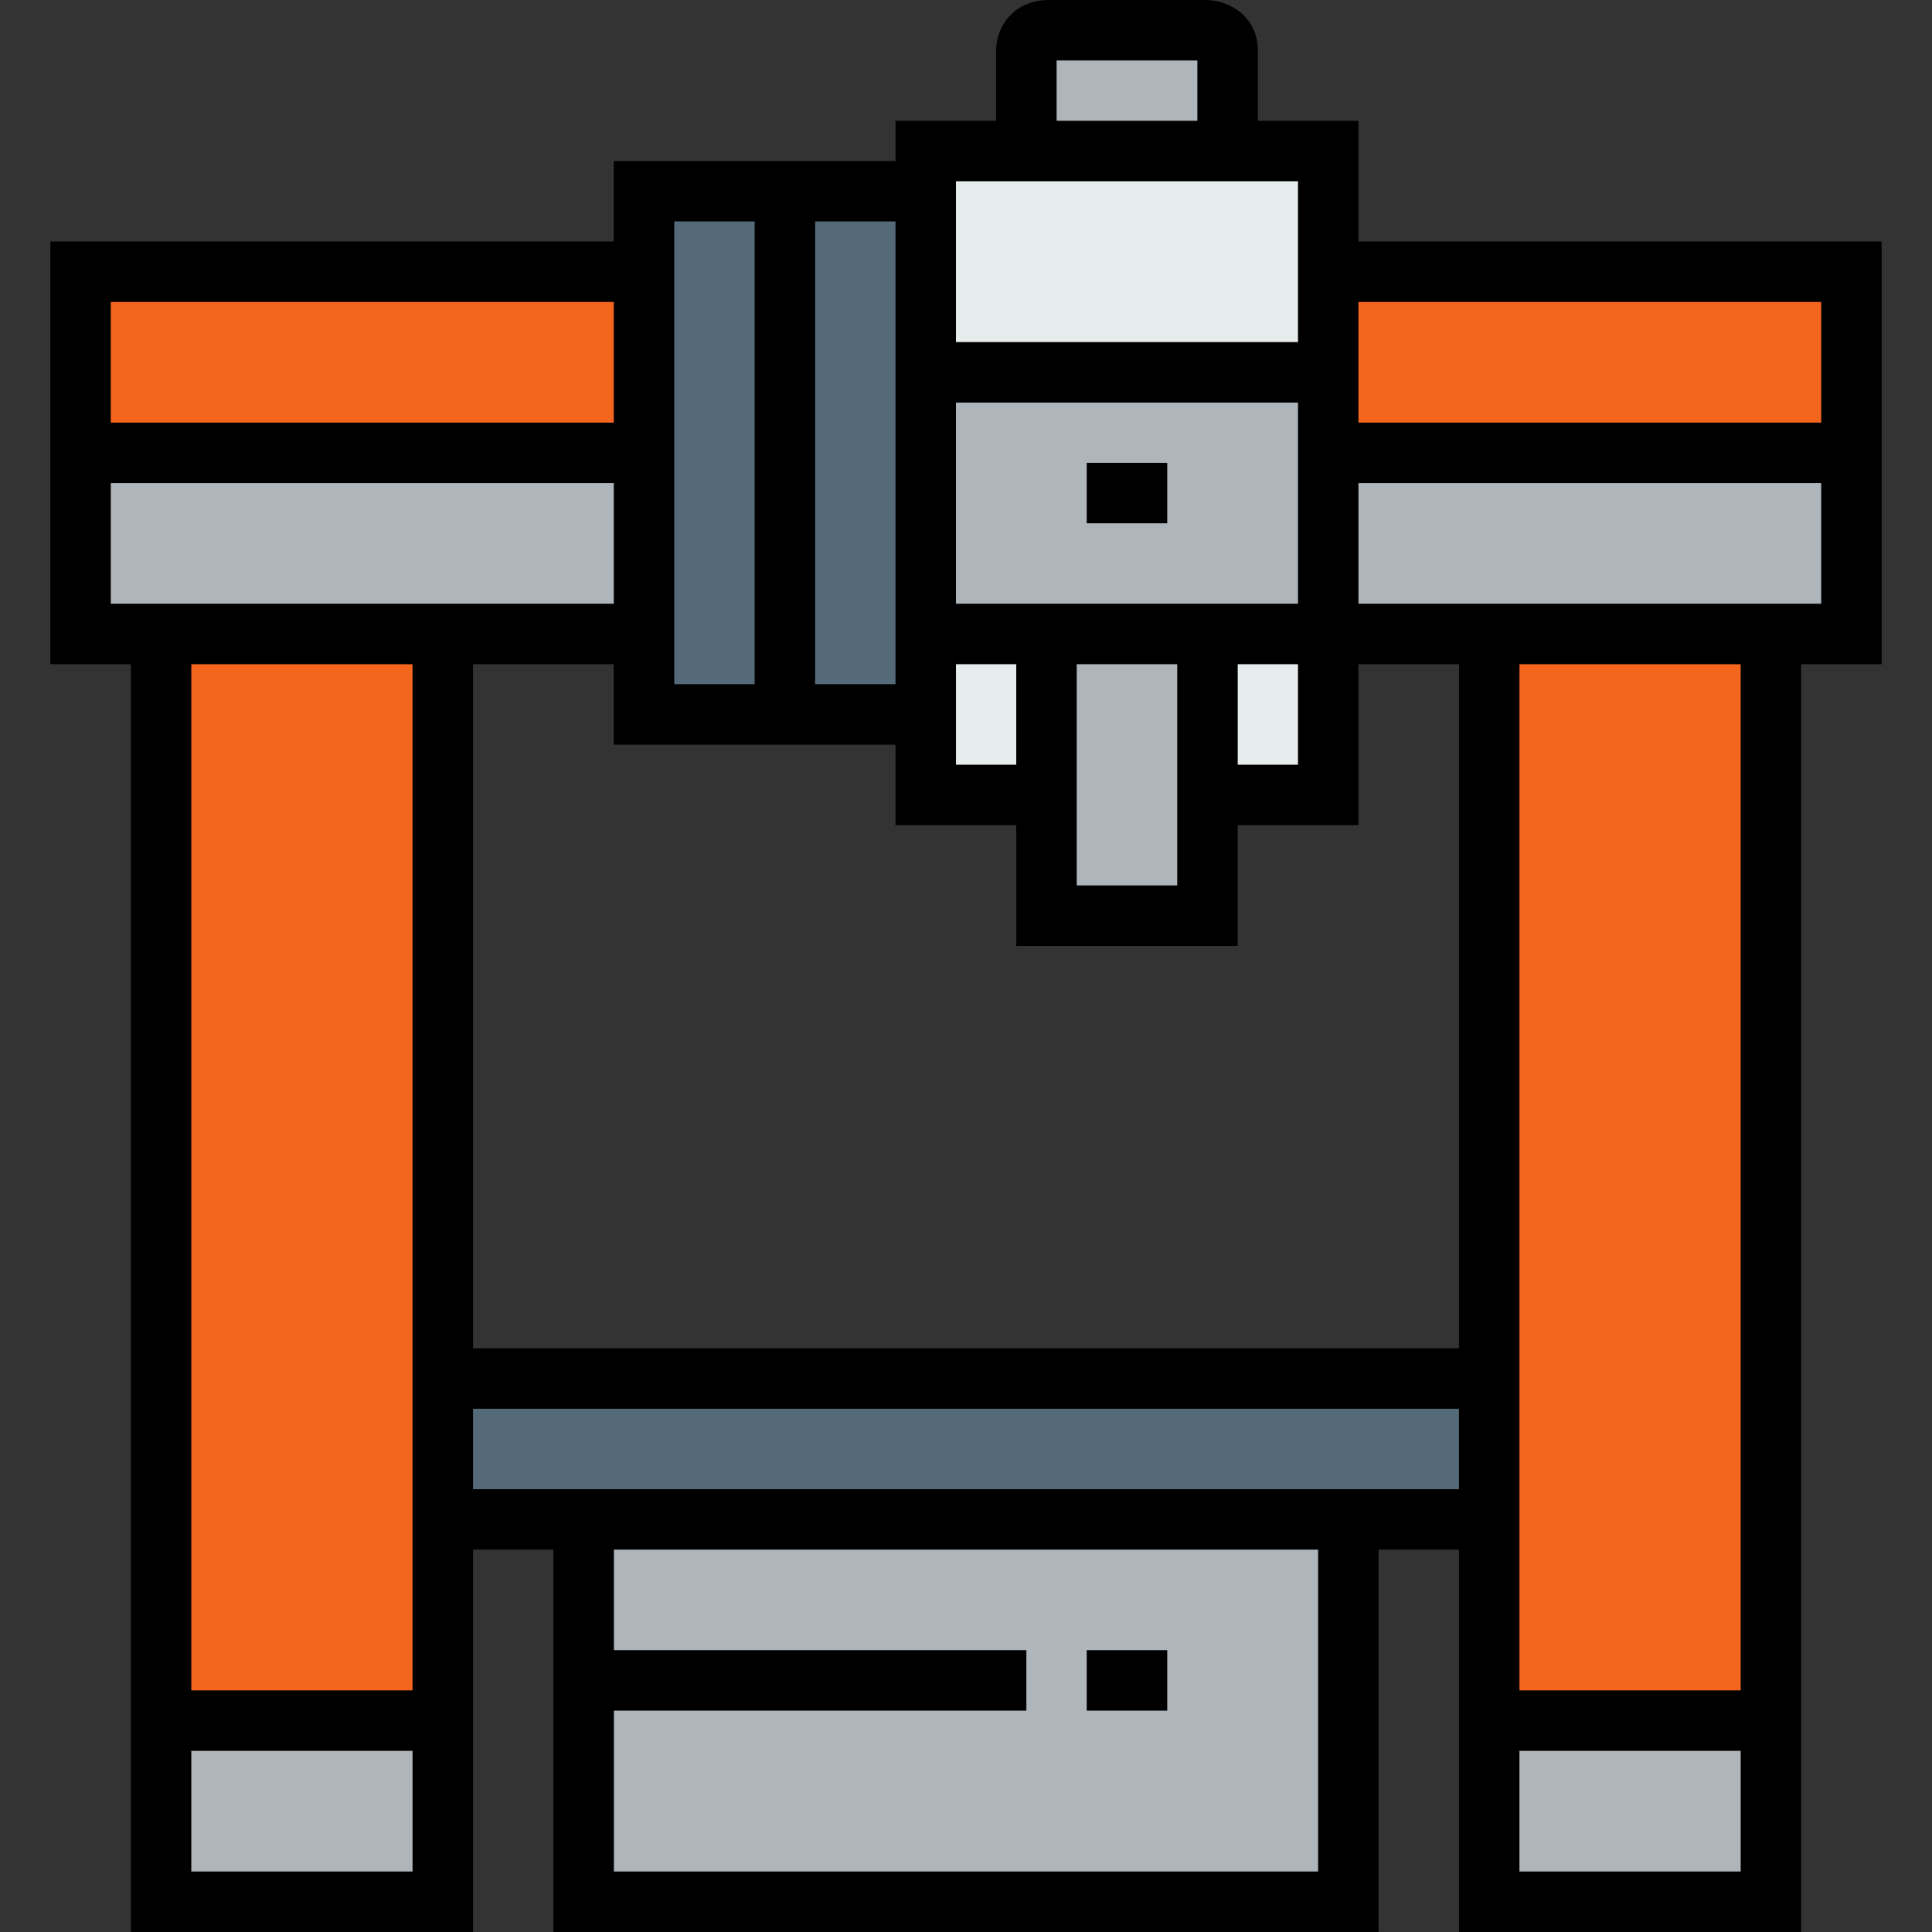 <?xml version="1.0" encoding="iso-8859-1"?>
<!-- Uploaded to: SVG Repo, www.svgrepo.com, Generator: SVG Repo Mixer Tools -->
<svg version="1.1" id="Layer_1" xmlns="http://www.w3.org/2000/svg" xmlns:xlink="http://www.w3.org/1999/xlink" 
	 viewBox="0 0 512 512" xml:space="preserve">
<rect x="0" y="0" width="512" height="512" fill="#333333" stroke="none"/>
<g>
	<polygon style="fill:#546A79;" points="208.001,50.675 208.001,189.336 170.67,189.336 170.67,167.999 170.67,120.006 
		170.67,72.012 170.67,50.675 	"/>
	<polygon style="fill:#546A79;" points="245.332,167.999 245.332,189.336 208.001,189.336 208.001,50.675 245.332,50.675 
		245.332,98.669 	"/>
</g>
<g>
	<path style="fill:#AFB6BB;" d="M325.325,13.345c0,5.331,0,26.668,0,26.668H272V13.345c0,0,0-5.331,5.919-5.331
		c5.93,0,41.487,0,41.487,0S325.325,8.013,325.325,13.345z"/>
	<polygon style="fill:#AFB6BB;" points="319.993,210.672 319.993,242.661 277.331,242.661 277.331,210.672 277.331,167.999 
		319.993,167.999 	"/>
	<polygon style="fill:#AFB6BB;" points="351.993,120.006 351.993,167.999 319.993,167.999 277.331,167.999 245.332,167.999 
		245.332,98.669 351.993,98.669 	"/>
</g>
<g>
	<rect x="319.993" y="167.999" style="fill:#E7ECED;" width="31.999" height="42.673"/>
	<polygon style="fill:#E7ECED;" points="277.331,167.999 277.331,210.672 245.332,210.672 245.332,189.336 245.332,167.999 	"/>
	<polygon style="fill:#E7ECED;" points="351.993,72.012 351.993,98.669 245.332,98.669 245.332,50.675 245.332,40.013 272,40.013 
		325.325,40.013 351.993,40.013 	"/>
</g>
<g>
	<rect x="154.676" y="402.657" style="fill:#AFB6BB;" width="202.648" height="101.329"/>
	<rect x="42.684" y="455.982" style="fill:#AFB6BB;" width="74.662" height="48.004"/>
</g>
<polygon style="fill:#546A79;" points="394.655,365.327 394.655,402.657 357.324,402.657 154.676,402.657 117.345,402.657 
	117.345,365.327 "/>
<g>
	<rect x="394.655" y="455.982" style="fill:#AFB6BB;" width="74.662" height="48.004"/>
	<polygon style="fill:#AFB6BB;" points="490.653,120.006 490.653,167.999 469.316,167.999 394.655,167.999 351.993,167.999 
		351.993,120.006 	"/>
	<polygon style="fill:#AFB6BB;" points="170.67,120.006 170.67,167.999 117.345,167.999 42.684,167.999 21.347,167.999 
		21.347,120.006 	"/>
</g>
<g>
	<rect x="21.347" y="72.012" style="fill:#F4661E;" width="149.323" height="47.994"/>
	<polygon style="fill:#F4661E;" points="490.653,72.012 490.653,120.006 351.993,120.006 351.993,98.669 351.993,72.012 	"/>
	<polygon style="fill:#F4661E;" points="469.316,167.999 469.316,455.982 394.655,455.982 394.655,402.657 394.655,365.327 
		394.655,167.999 	"/>
	<polygon style="fill:#F4661E;" points="117.345,402.657 117.345,455.982 42.684,455.982 42.684,167.999 117.345,167.999 
		117.345,365.327 	"/>
</g>
<path d="M498.666,63.999h-138.66V31.999h-26.668V13.345C333.338,4.676,326.159,0,319.406,0h-41.487
	c-9.05,0-13.932,6.875-13.932,13.345v18.655h-26.668v10.663h-74.662v21.336H13.334v112.014H34.67V512h90.688V410.671h21.304V512
	h218.675V410.671h21.304V512h90.688V176.012h21.336V63.999z M482.64,80.025v31.967H360.006V80.025H482.64z M269.318,202.659h-15.973
	v-26.647h15.973V202.659z M253.345,159.986v-53.304h90.635v53.304L253.345,159.986L253.345,159.986z M285.344,176.012h26.636v58.635
	h-26.636V176.012z M328.007,176.012h15.973v26.647h-15.973V176.012z M343.979,90.656h-90.635v-42.63h90.635V90.656z M319.179,16.026
	c0.001,0.001,0.003,0.002,0.009,0.003c-0.004-0.001-0.009-0.002-0.013-0.003H319.179z M280.013,16.026h37.299v15.973h-37.299V16.026
	z M237.319,58.689v122.634h-21.304V58.689H237.319z M237.319,197.349v21.336h31.999v31.989h58.689v-31.989h31.999v-42.673h26.637
	v181.301H125.358V176.012h37.299v21.336H237.319z M178.683,58.689h21.304v122.634h-21.304V58.689z M162.657,80.025v31.967H29.36
	V80.025H162.657z M29.36,159.986v-31.967h133.297v31.967H29.36z M50.697,495.974v-31.978h58.635v31.978H50.697z M109.332,447.969
	H50.697V176.012h58.635V447.969z M125.358,373.34h261.283v21.304H125.358V373.34z M349.311,495.974H162.689v-42.641H272v-16.026
	H162.689v-26.636h186.622V495.974z M402.668,176.012h58.635v271.957h-58.635V176.012z M402.668,495.974v-31.978h58.635v31.978
	H402.668z M360.006,159.986v-31.967H482.64v31.967H360.006z"/>
<rect x="287.994" y="122.655" width="21.336" height="16.026"/>
<rect x="287.994" y="437.306" width="21.336" height="16.026"/>
</svg>